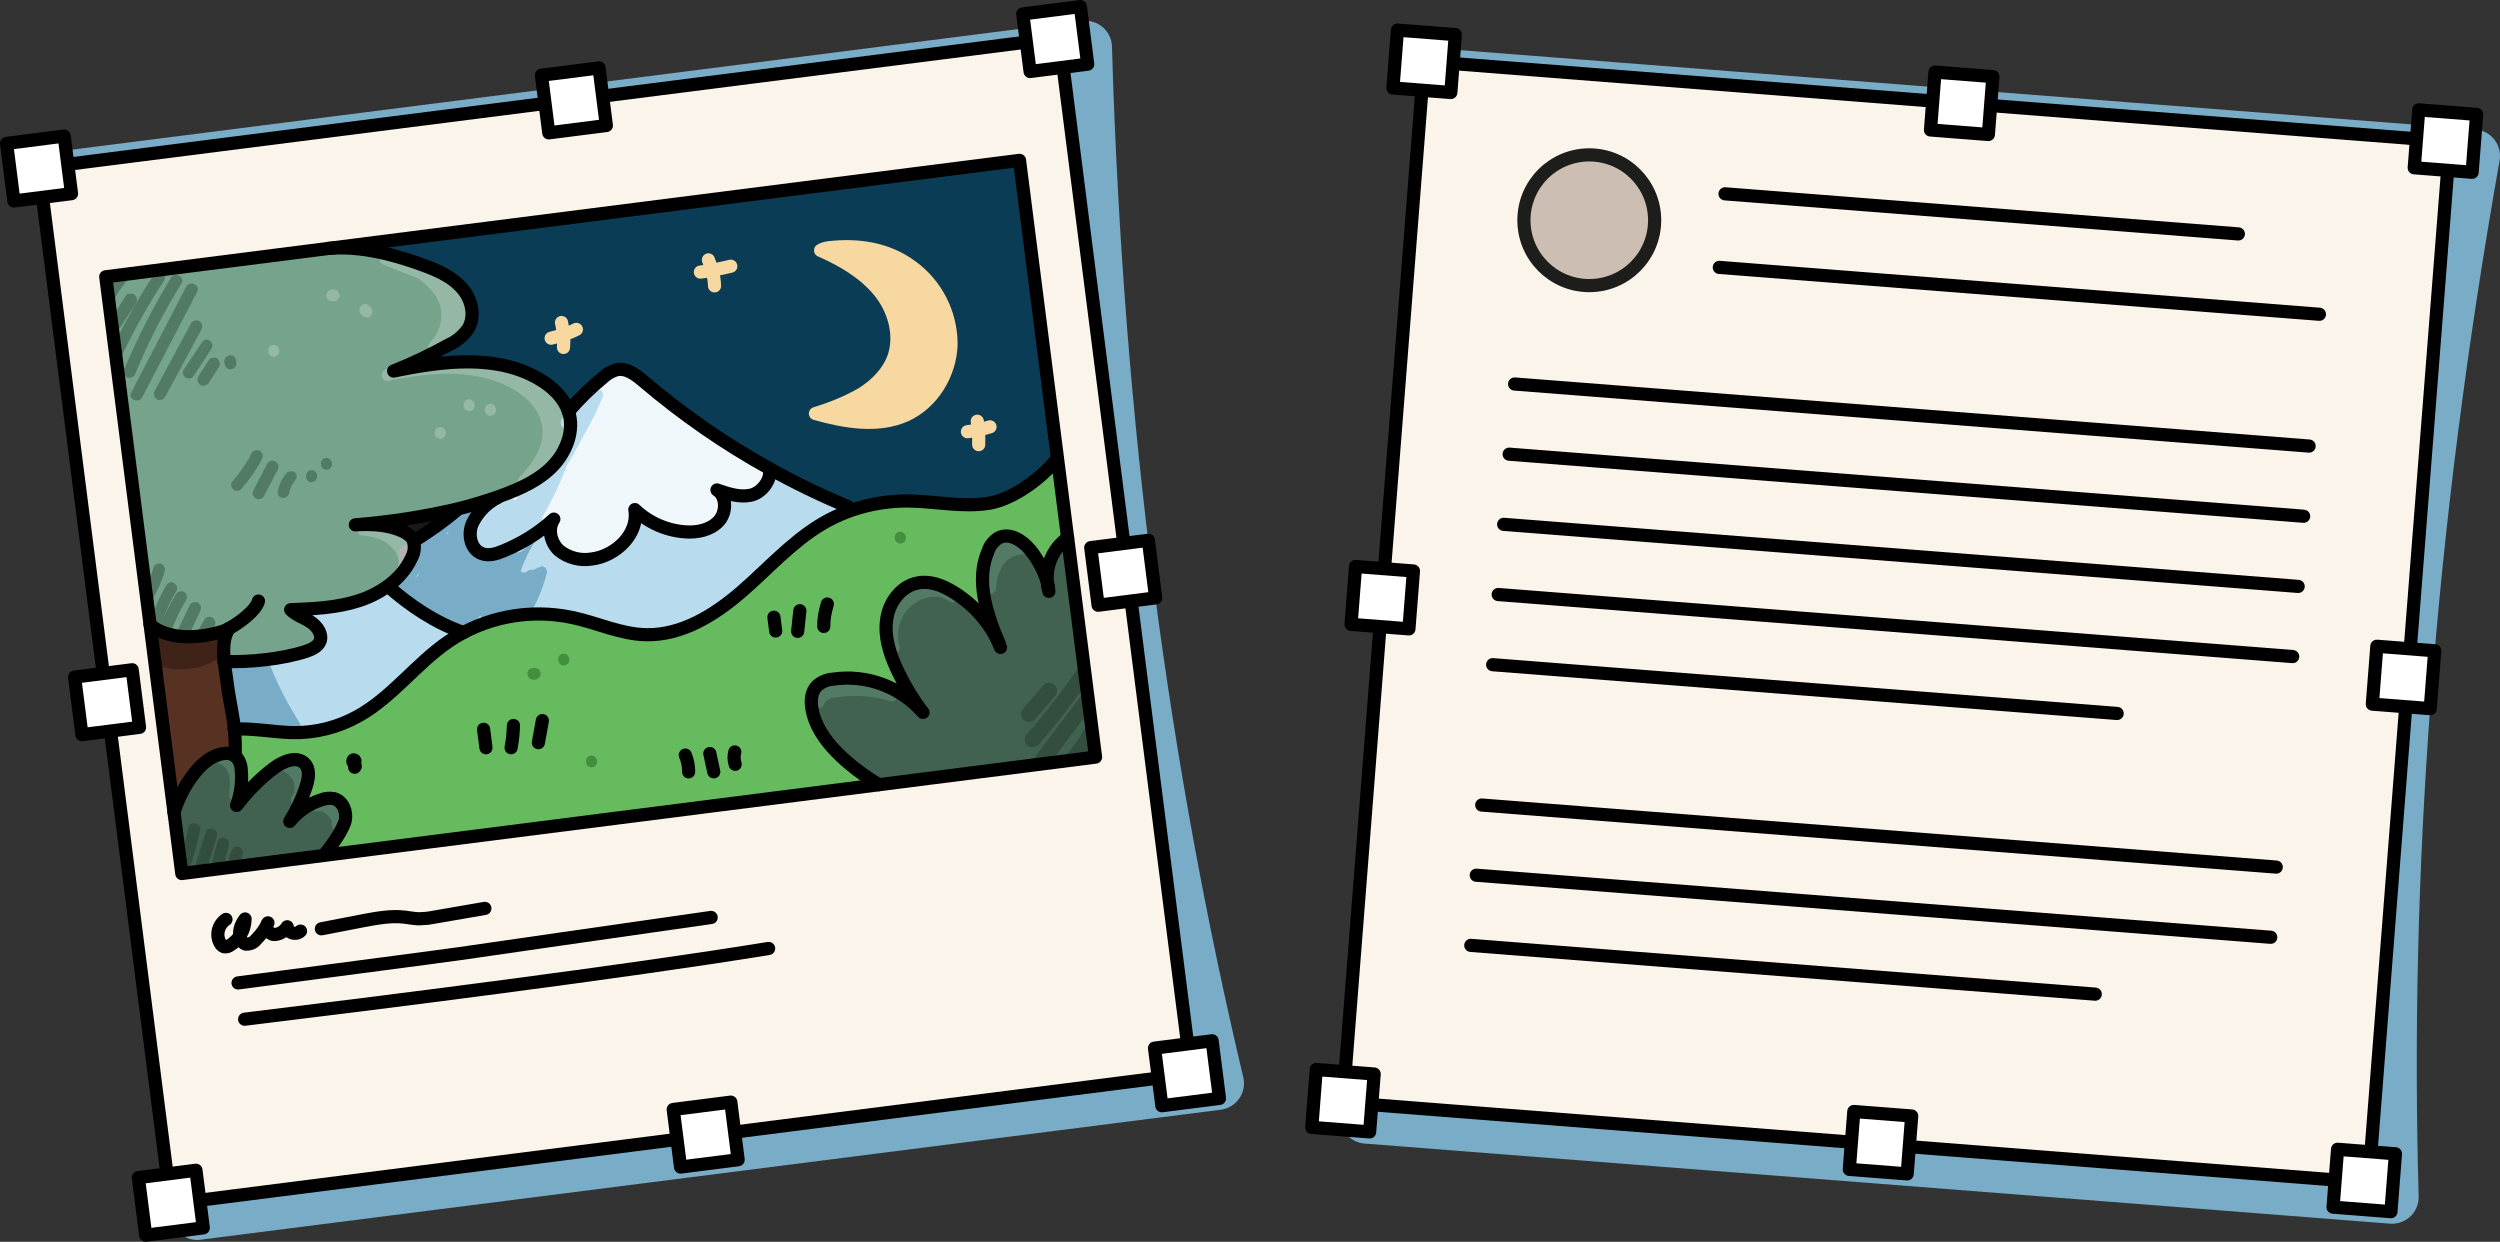 <?xml version="1.0" encoding="UTF-8"?>
<svg xmlns="http://www.w3.org/2000/svg" viewBox="0 0 189.831 94.291">
  <rect x="0" y="0" width="189.831" height="94.291" fill="#333333" stroke="none"/>
  <defs>
    <style>
      .cls-1 {
        stroke: #79adc7;
        stroke-width: 4.043px;
      }

      .cls-1, .cls-2, .cls-3, .cls-4, .cls-5, .cls-6 {
        stroke-linecap: round;
        stroke-linejoin: round;
      }

      .cls-1, .cls-7 {
        fill: #79adc7;
      }

      .cls-8 {
        fill: #94b8a5;
      }

      .cls-2, .cls-4 {
        stroke: #f7d8a1;
      }

      .cls-2, .cls-9 {
        fill: #f7d8a1;
      }

      .cls-10 {
        fill: #573222;
      }

      .cls-11 {
        fill: #eff7fb;
      }

      .cls-12 {
        fill: #334d3f;
      }

      .cls-13 {
        fill: #b2b2b2;
      }

      .cls-14 {
        fill: #527a65;
      }

      .cls-3 {
        fill: #fff;
      }

      .cls-3, .cls-5, .cls-6 {
        stroke: #000;
      }

      .cls-4, .cls-5 {
        fill: none;
      }

      .cls-15 {
        fill: #ccbeb2;
        stroke: #1d1d1b;
        stroke-miterlimit: 10;
      }

      .cls-16 {
        fill: #75a38b;
      }

      .cls-17 {
        fill: #3f2319;
      }

      .cls-18 {
        fill: #ccc;
      }

      .cls-19 {
        fill: #448f3d;
      }

      .cls-20 {
        fill: #b8dbee;
      }

      .cls-21 {
        fill: #67bb5f;
      }

      .cls-22 {
        fill: #191919;
      }

      .cls-23 {
        fill: #0b3c55;
      }

      .cls-24 {
        fill: #416251;
      }

      .cls-6 {
        fill: #fbf4eb;
      }
    </style>
  </defs>
  <g id="Ebene_1" data-name="Ebene 1"/>
  <g id="Ebene_2" data-name="Ebene 2">
    <g id="Ebene_1-2" data-name="Ebene 1">
      <g>
        <g>
          <g>
            <path class="cls-1" d="M187.809,11.843L109.952,5.762l-6.175,79.056,77.857,6.081c-.696-24.305,1.106-50.466,6.175-79.056Z"/>
            <rect class="cls-6" x="104.346" y="8.163" width="79.297" height="78.124" transform="translate(85.701 187.105) rotate(-85.534)"/>
          </g>
          <g>
            <circle class="cls-15" cx="120.678" cy="16.723" r="4.963"/>
            <line class="cls-5" x1="130.987" y1="14.718" x2="169.963" y2="17.762"/>
            <line class="cls-5" x1="130.551" y1="20.304" x2="176.118" y2="23.863"/>
            <line class="cls-5" x1="115.01" y1="29.159" x2="175.336" y2="33.871"/>
            <line class="cls-5" x1="114.594" y1="34.487" x2="174.92" y2="39.199"/>
            <line class="cls-5" x1="114.178" y1="39.815" x2="174.504" y2="44.527"/>
            <line class="cls-5" x1="113.762" y1="45.144" x2="174.088" y2="49.855"/>
            <line class="cls-5" x1="113.345" y1="50.472" x2="160.761" y2="54.175"/>
            <line class="cls-5" x1="112.513" y1="61.128" x2="172.839" y2="65.84"/>
            <line class="cls-5" x1="112.097" y1="66.457" x2="172.423" y2="71.169"/>
            <line class="cls-5" x1="111.681" y1="71.785" x2="159.097" y2="75.488"/>
          </g>
          <g>
            <rect class="cls-3" x="105.934" y="2.451" width="4.408" height="4.408" transform="translate(.691 -8.406) rotate(4.466)"/>
            <rect class="cls-3" x="183.483" y="8.508" width="4.408" height="4.408" transform="translate(1.398 -14.426) rotate(4.466)"/>
            <rect class="cls-3" x="146.752" y="5.639" width="4.408" height="4.408" transform="translate(1.063 -11.575) rotate(4.466)"/>
            <rect class="cls-3" x="102.753" y="43.179" width="4.408" height="4.408" transform="translate(3.853 -8.035) rotate(4.466)"/>
            <rect class="cls-3" x="180.302" y="49.236" width="4.408" height="4.408" transform="translate(4.56 -14.055) rotate(4.466)"/>
            <rect class="cls-3" x="99.77" y="81.375" width="4.408" height="4.408" transform="translate(6.818 -7.687) rotate(4.466)"/>
            <rect class="cls-3" x="177.319" y="87.432" width="4.408" height="4.408" transform="translate(7.525 -13.707) rotate(4.466)"/>
            <rect class="cls-3" x="140.587" y="84.563" width="4.408" height="4.408" transform="translate(7.19 -10.855) rotate(4.466)"/>
          </g>
        </g>
        <g>
          <g id="Ebene_2-2" data-name="Ebene 2">
            <g id="Ebene_3" data-name="Ebene 3">
              <g>
                <path class="cls-1" d="M82.414,3.597L4.947,13.468,14.969,92.129l77.468-9.871c-5.621-23.656-9.174-49.637-10.023-78.661Z"/>
                <rect class="cls-6" x="7.644" y="7.498" width="78.124" height="79.297" transform="translate(-5.585 6.282) rotate(-7.261)"/>
                <g>
                  <g>
                    <path class="cls-24" d="M75.849,48.904c-.957-2.273-1.828-4.83-.841-7.077,.13-.411,.42-.751,.785-.979,.823-.438,1.813,.193,2.423,.934,.614,.771,1.093,1.68,1.338,2.649,.019,.149,.072,.324,.091,.473-.019-.149-.072-.324-.091-.473-.208-1.398,.374-2.776,1.513-3.588l2.125,16.675-16.466,2.098c-2.107-1.308-4.7-3.342-5.075-5.81-.106-.593-.044-1.298,.417-1.72,.328-.284,.76-.461,1.181-.484,2.558-.387,5.137,.588,6.839,2.524-.797-1.02-1.456-2.149-2-3.322s-.953-2.486-.751-3.754c.168-1.295,1.102-2.535,2.377-2.758,.917-.177,1.843,.19,2.631,.665,1.539,.895,2.777,2.284,3.504,3.949Z"/>
                    <path class="cls-21" d="M35.207,48.02c2.529-1.323,5.449-1.725,8.222-1.139,1.899,.395,3.711,1.285,5.654,1.311,2.674,.053,5.147-1.474,7.169-3.217,2.021-1.743,3.822-3.791,6.131-5.177,1.944-1.157,4.173-1.744,6.445-1.761,2.122,.002,4.25,.52,6.326,.164,1.808-.321,3.998-1.934,5.117-3.38l.764,5.996c-1.139,.812-1.722,2.19-1.513,3.588-.245-.969-.721-1.848-1.338-2.649-.576-.715-1.6-1.373-2.423-.934-.365,.228-.625,.565-.785,.979-.987,2.248-.115,4.804,.841,7.077-.728-1.666-1.965-3.054-3.542-4.005-.788-.476-1.71-.813-2.631-.665-1.275,.223-2.175,1.49-2.377,2.758-.172,1.265,.208,2.581,.751,3.754,.544,1.174,1.203,2.302,2,3.322-1.702-1.935-4.281-2.91-6.839-2.524-.421,.023-.854,.2-1.181,.484-.432,.419-.493,1.124-.417,1.72,.375,2.468,2.968,4.502,5.075,5.81l-42.12,5.367c.45-.512,1.484-1.917,1.609-2.6,.155-.687-.164-1.525-.851-1.68-.31-.051-.642-.04-.958,.092-.932,.301-1.766,.892-2.398,1.639,.531-.826,.932-1.725,1.239-2.644,.2-.571,.321-1.284-.101-1.745-.595-.621-1.634-.216-2.323,.326-1.08,.804-2.047,1.777-2.85,2.849,.315-.859,.436-1.814,.352-2.712-.008-.302-.11-.623-.293-.872-.071-.082-.108-.138-.206-.186,.032-.701,.008-1.365-.05-2.055,1.231-.096,3.152,.235,4.368,.262,1.764,.048,3.498-.385,5.055-1.25,2.604-1.453,4.403-3.986,6.857-5.663,.428-.206,.823-.438,1.222-.641Z"/>
                    <path class="cls-23" d="M77.414,12.177l2.889,22.671c-1.119,1.446-3.338,3.063-5.117,3.38-2.077,.356-4.204-.162-6.326-.164-1.455,.003-2.909,.249-4.299,.76l-.139-.376c-2.05-.86-4.051-1.818-5.978-2.906-3.361-1.876-6.552-4.076-9.508-6.579-.613-.528-1.353-1.101-2.117-.912-.35,.105-.689,.3-.961,.547-.96,.789-1.85,1.66-2.668,2.614-.334-.958-1.101-1.739-1.956-2.267-3.269-2.1-7.508-1.59-11.314-.771,1.446-.548,2.817-1.208,4.173-1.987,.6-.289,1.091-.715,1.482-1.219,.55-.919,.301-2.16-.38-2.983s-1.655-1.335-2.675-1.721c-2.389-.908-5.058-1.629-7.575-1.399l52.47-6.686Zm-5.233,13.884c-.02-2.301-1.115-4.466-2.987-5.834-1.808-1.346-4.036-1.699-6.277-1.443-.205,.056-.414,.083-.649,.143,1.639,.731,3.271,1.645,4.42,3.044s1.731,3.356,1.157,5.036c-.422,1.206-1.36,2.174-2.459,2.829-1.103,.626-2.28,1.139-3.51,1.478,2.232,.625,4.717,1.097,6.837,.129,2.072-.87,3.424-3.104,3.467-5.383h0Z"/>
                    <path class="cls-18" d="M79.554,44.431c.049,.145,.072,.324,.091,.473-.053-.175-.072-.324-.091-.473Z"/>
                    <path class="cls-9" d="M69.194,20.227c1.872,1.368,2.966,3.533,2.987,5.834-.043,2.279-1.395,4.513-3.46,5.443-2.124,.938-4.605,.496-6.837-.129,1.226-.368,2.407-.852,3.51-1.478,1.095-.685,2.036-1.624,2.459-2.829,.57-1.71-.012-3.666-1.157-5.036-1.145-1.37-2.751-2.317-4.42-3.044,.205-.056,.414-.083,.649-.143,2.233-.315,4.461,.038,6.269,1.384Z"/>
                    <path class="cls-20" d="M64.422,38.447l.139,.376c-.753,.278-1.468,.611-2.146,1.001-2.313,1.356-4.113,3.404-6.131,5.177-2.021,1.743-4.494,3.271-7.169,3.217-1.943-.025-3.754-.916-5.654-1.311-2.803-.583-5.692-.184-8.222,1.139-2.154-.726-4.119-2.112-5.689-3.489,.778-.554,1.414-1.272,1.819-2.142,.223-.392,.281-.885,.135-1.321,1.155-.693,2.264-1.501,3.303-2.391,1.029-.252,2.02-.561,3.038-.902-.767,.401-1.415,1.029-1.805,1.776-.472,.818-.278,2.097,.614,2.438,.511,.208,1.097,.042,1.615-.175,1.412-.574,2.734-1.379,3.873-2.434-.483,.728-.261,1.761,.394,2.375,.676,.55,1.587,.798,2.448,.658,1.853-.206,3.636-1.918,3.311-3.756,1.036,.99,2.417,1.602,3.853,1.692,.918,.065,1.891-.15,2.505-.804,.614-.654,.637-1.9-.121-2.379,.825,.289,1.68,.574,2.537,.404s1.638-1.179,1.439-2.032c1.864,1.066,3.865,2.024,5.915,2.884Z"/>
                    <path class="cls-11" d="M58.444,35.541c.17,.857-.611,1.866-1.439,2.032-.857,.17-1.712-.115-2.537-.404,.762,.509,.735,1.725,.121,2.379s-1.591,.839-2.505,.804c-1.436-.09-2.818-.702-3.853-1.692,.325,1.838-1.457,3.551-3.311,3.756-.861,.14-1.772-.108-2.448-.658-.65-.584-.877-1.647-.39-2.345-1.143,1.025-2.431,1.856-3.873,2.434-.518,.218-1.103,.383-1.615,.175-.892-.341-1.086-1.62-.614-2.438,.386-.777,1.034-1.405,1.805-1.776,.116-.045,.261-.094,.376-.139,1.416-.544,2.821-1.178,3.866-2.251,1.042-1.103,1.653-2.727,1.169-4.15,.818-.953,1.708-1.824,2.668-2.614,.272-.247,.611-.442,.961-.547,.764-.188,1.504,.384,2.117,.912,2.949,2.443,6.109,4.648,9.501,6.52Z"/>
                    <path class="cls-16" d="M17.404,47.712c-.197,.116-.399,.202-.604,.259-2.982,.865-4.811,.067-5.406-.554l-3.364-26.399,16.884-2.151c2.517-.23,5.186,.491,7.575,1.399,.989,.389,1.99,.868,2.675,1.721,.681,.823,.93,2.064,.38,2.983-.387,.534-.878,.961-1.482,1.219-1.33,.745-2.731,1.409-4.173,1.987,3.81-.789,8.046-1.328,11.314,.771,.859,.557,1.622,1.309,1.956,2.267,.485,1.424-.127,3.048-1.169,4.15-1.042,1.103-2.476,1.74-3.866,2.251-.116,.045-.261,.094-.376,.139-.988,.338-2.009,.65-3.038,.902-2.531,.595-5.119,.986-7.729,1.197,1.294-.074,2.514-.017,3.642,.506,.258,.119,.691,.427,.755,.692,.146,.436,.088,.929-.135,1.321-.404,.87-1.041,1.588-1.819,2.142-.666,.479-1.378,.843-2.164,1.094-1.658,.545-3.437,.62-5.187,.691,.419,.432,1.016,.598,1.513,.929s.938,.941,.705,1.487c-.163,.385-.621,.595-1.028,.737-1.774,.59-4.407,.865-6.268,.768l-.03,.004c-.021-.876-.027-1.876,.438-2.511Z"/>
                    <path class="cls-20" d="M35.207,48.02c-.399,.202-.793,.435-1.155,.693-2.454,1.677-4.253,4.21-6.857,5.663-1.557,.865-3.29,1.298-5.055,1.25-1.246-.023-3.138-.358-4.368-.262-.027-.451-.114-.895-.201-1.339-.189-1.007-.352-2.047-.481-3.061l-.091-.716,.03-.004c1.861,.096,4.498-.149,6.268-.768,.406-.143,.868-.323,1.028-.737,.234-.545-.208-1.156-.705-1.487s-1.094-.497-1.513-.929c1.749-.071,3.528-.146,5.187-.691,.757-.248,1.498-.615,2.164-1.094,1.6,1.372,3.595,2.755,5.749,3.481Z"/>
                    <path class="cls-22" d="M34.745,38.682c-1.039,.89-2.152,1.669-3.303,2.391-.064-.265-.527-.569-.755-.692-1.128-.523-2.377-.576-3.642-.506,2.581-.208,5.168-.598,7.699-1.193Z"/>
                    <path class="cls-24" d="M25.331,60.677c.69,.185,1.01,1.023,.851,1.68-.155,.687-1.159,2.088-1.609,2.6l-10.739,1.368-.593-4.653c.403-1.355,1.343-3.021,2.475-3.892,.607-.471,1.565-.806,2.133-.393,.067,.052,.135,.104,.206,.186,.183,.249,.285,.57,.293,.872,.088,.929-.037,1.854-.352,2.712,.833-1.076,1.771-2.044,2.85-2.849,.693-.513,1.728-.948,2.323-.326,.419,.432,.297,1.144,.101,1.745-.304,.948-.738,1.822-1.239,2.644,.628-.777,1.437-1.335,2.398-1.639,.265-.064,.593-.106,.902-.054Z"/>
                    <path class="cls-10" d="M17.773,55.365c.058,.69,.085,1.384,.05,2.055-.598-.409-1.526-.078-2.133,.393-1.102,.868-2.042,2.534-2.475,3.892l-1.817-14.259c.595,.621,2.424,1.419,5.406,.554,.205-.056,.406-.143,.604-.259-.465,.635-.459,1.635-.378,2.504l.091,.716c.129,1.014,.292,2.054,.481,3.061l.171,1.342Z"/>
                  </g>
                  <path class="cls-17" d="M16.988,48.735c.026-.034,.048-.097,.044-.127,.011-.153-.038-.298-.139-.376-.082-.171-.273-.238-.456-.245-.179,.023-.376,.139-.447,.299-.03,.004-.06,.008-.086,.041-.135-.104-.287-.115-.433-.066h0l-.119,.015c-.876,.263-2.016,.59-2.794-.038-.202-.156-.496-.088-.652,.113-.048,.097-.097,.194-.081,.314-.134,.138-.167,.355-.055,.522-.033,.216,.087,.444,.307,.507-.149,.019-.257,.124-.302,.251-.093,.224,.001,.485,.229,.607,1.773,.593,3.756,.219,5.182-.963,.194-.146,.215-.452,.069-.645-.049-.145-.146-.194-.269-.208Z"/>
                  <path class="cls-8" d="M34.157,28.359c2.312-.416,4.7,.25,6.442,1.786,.99,.874,1.612,1.947,1.269,3.294-.329,1.224-1.308,2.107-2.381,2.728l.628,.647c.886-.901,1.655-1.999,1.917-3.276,.206-1.239-.136-2.499-.985-3.451-1.713-2.025-4.549-2.634-7.093-2.613-1.54,.045-3.095,.213-4.598,.555-.563,.102-.449,.997,.114,.895,2.334-.479,4.81-.795,7.149-.274,1.997,.443,4.663,1.861,4.575,4.267-.045,1.309-.901,2.449-1.786,3.35-.13,.168-.126,.44,.046,.6s.414,.159,.582,.047c1.892-1.09,3.461-3.291,2.598-5.545-.405-1.04-1.299-1.866-2.199-2.509-.867-.617-1.83-1.04-2.864-1.302-1.157-.277-2.377-.334-3.532-.126-.559,.132-.445,1.027,.118,.925h0Z"/>
                  <path class="cls-8" d="M27.48,40.668c.638,.01,1.298,.198,1.859,.551,.265,.178,.475,.394,.658,.644,.154,.253,.247,.514,.285,.812,.03,.239,.266,.421,.504,.39s.421-.266,.39-.504c-.028-.694-.294-1.357-.754-1.874l-.3,.736c-.089,.011,.06-.008,.063,.022,0,0,.127,.044,.063,.022,.034,.026,.063,.022,.097,.048,.03-.004,.034,.026,.063,.022q-.034-.026,0,0l.101,.078c.067,.052-.004-.03,.037,.056,.034,.026,.071,.082,.075,.112-.037-.056,.008,.06,.037,.056l.76-.461c-.228-.365-.542-.689-.879-.949l-.446,.784c.034,.026,.063,.022,.097,.048,0,0,.101,.078,.034,.026,.034,.026,.063,.022,.067,.052,.034,.026,.067,.052,.03-.004,.067,.052,.105,.108,.146,.194-.037-.056,0,0,.004,.03s.041,.086,.045,.116,.011,.089,.004,.03l.015,.119,.015,.119c-.008-.06-.004-.03,.004,.03,.004,.03,.008,.06-.018,.093,.004,.03-.044,.127,.004,.03-.026,.034-.022,.063-.048,.097-.018,.093,.026-.034-.026,.034-.156,.202-.122,.47,.08,.626s.47,.122,.626-.08c.535-.796,.193-2.056-.755-2.359-.224-.093-.455-.003-.552,.192-.126,.198-.066,.433,.106,.593,.299,.204,.546,.476,.737,.785,.142,.164,.392,.223,.59,.107,.197-.116,.29-.34,.2-.571-.259-.604-.849-.953-1.483-.933-.239,.03-.421,.266-.39,.504,.011,.089,.049,.145,.086,.201,.355,.409,.539,.901,.578,1.442l.895-.114c-.103-.805-.533-1.569-1.228-2.026-.695-.457-1.486-.72-2.307-.737-.246-.029-.466,.15-.499,.367-.07,.161,.109,.38,.329,.443h0Z"/>
                  <path class="cls-13" d="M30.34,41.941c.011,.089,.023,.179,.004,.272,.008,.06,.004,.03-.004-.03l.008,.06c.004,.03-.018,.093-.015,.123-.007,.183-.044,.369-.085,.526-.022,.063-.026,.034,0,0,.004,.03-.026,.034-.022,.063-.026,.034-.018,.093-.044,.127-.018,.093-.07,.161-.089,.254s-.07,.161-.123,.228c.078-.101-.026,.034-.026,.034l-.078,.101c-.156,.202-.122,.47,.08,.626s.47,.122,.626-.08c.513-.732,.738-1.579,.654-2.478-.03-.239-.266-.421-.504-.39-.227,.12-.413,.325-.383,.564h0Z"/>
                  <path class="cls-8" d="M34.98,21.737c-.374-.559-1.152-1.187-1.823-1.223-.03,.004-.258-.119-.258-.119-.445-.398-.895-.128-1.363-.463-.135-.104-.317-.111-.459-.032-.545-.234-1.086-.438-1.628-.641-.541-.204-.89,.629-.349,.833l2.587,1.034,.03-.004c.736,.543,1.42,1.153,1.683,2.029,.278,.995,.024,2.089-.732,2.822-.406,.385,.077,1.081,.546,.719,.633-.505,1.516-.709,1.847-1.448,.242-.001,.823-.681,.781-1.009-.14-.861-.399-1.707-.864-2.497Z"/>
                  <path class="cls-8" d="M37.294,31.567c.239-.03,.421-.266,.357-.53-.03-.239-.262-.391-.471-.364-.239,.03-.421,.266-.357,.53,.027,.209,.232,.395,.471,.364Z"/>
                  <path class="cls-8" d="M35.674,31.227c.239-.03,.421-.266,.357-.53-.03-.239-.262-.391-.471-.364-.239,.03-.421,.266-.357,.53,.027,.209,.228,.365,.471,.364Z"/>
                  <path class="cls-8" d="M33.486,33.325c.239-.03,.421-.266,.357-.53-.03-.239-.262-.391-.471-.364-.239,.03-.421,.266-.357,.53,.027,.209,.228,.365,.471,.364Z"/>
                  <path class="cls-8" d="M27.737,23.175q-.03,.004,0,0l.089-.011-.03,.004,.119-.015-.03,.004,.127,.044s-.03,.004-.034-.026l.097,.048-.034-.026,.071,.082-.004-.03,.075,.112h0c-.045-.116-.146-.194-.243-.242-.063-.022-.127-.044-.187-.037l-.179,.023-.112,.075c-.056,.037-.108,.105-.13,.168l-.044,.127c-.018,.093-.011,.153,.03,.239,.004,.03,.041,.086,.075,.112h0c.004,.03,.034,.026,.037,.056,0,0,.034,.026,.037,.056l.034,.026,.101,.078h0c.034,.026,.063,.022,.127,.044h0c.03-.004,.089-.011,.123,.015l.03-.004,.06-.008,.06-.008h0c.116-.045,.194-.146,.242-.243,.022-.063,.044-.127,.037-.187l-.023-.179-.075-.112c-.037-.056-.105-.108-.168-.13l-.127-.044c-.004-.03-.093-.018-.153-.011Z"/>
                  <path class="cls-8" d="M25.25,21.976l-.089,.011c-.239,.03-.421,.266-.39,.504l.045,.116c.041,.086,.079,.142,.146,.194l.097,.048c.063,.022,.157,.041,.246,.029l.089-.011c.239-.03,.421-.266,.39-.504l-.045-.116c-.041-.086-.079-.142-.146-.194l-.097-.048c-.093-.018-.187-.037-.246-.029Z"/>
                  <path class="cls-8" d="M20.838,27.085c.239-.03,.421-.266,.357-.53-.03-.239-.262-.391-.471-.364-.239,.03-.421,.266-.357,.53,.03,.239,.232,.395,.471,.364Z"/>
                  <path class="cls-19" d="M40.575,51.61l.089-.011c.239-.03,.421-.266,.39-.504l-.045-.116c-.041-.086-.079-.142-.146-.194l-.097-.048c-.063-.022-.157-.041-.246-.029l-.089,.011c-.239,.03-.421,.266-.39,.504l.045,.116c.041,.086,.079,.142,.146,.194l.097,.048c.067,.052,.157,.041,.246,.029h0Z"/>
                  <path class="cls-19" d="M42.863,50.531c.239-.03,.421-.266,.357-.53-.03-.239-.262-.391-.471-.364-.239,.03-.421,.266-.357,.53,.03,.239,.262,.391,.471,.364Z"/>
                  <path class="cls-19" d="M44.97,58.265c.239-.03,.421-.266,.357-.53-.03-.239-.262-.391-.471-.364-.239,.03-.421,.266-.357,.53,.027,.209,.232,.395,.471,.364Z"/>
                  <path class="cls-19" d="M68.42,41.272c.239-.03,.421-.266,.357-.53-.03-.239-.262-.391-.471-.364-.239,.03-.421,.266-.357,.53,.027,.209,.232,.395,.471,.364Z"/>
                  <path class="cls-7" d="M22.781,54.939c-.004-.03-.037-.056-.075-.112h0c-.27-.451-.543-.931-.813-1.382-.547-.961-1.008-1.963-1.413-3.003-.09-.231-.314-.324-.549-.264-.06,.008-.086,.041-.112,.075-.034-.026-.041-.086-.075-.112-.262-.391-.828-.076-.809,.315-.03,.004-.086,.041-.112,.075-.004-.03-.041-.086-.075-.112-.284-.328-.743-.36-1.071-.076-.026,.034-.056,.037-.082,.071-.316,.374-.248,.911-.221,1.362,.073,1.052,.266,2.088,.578,3.109,.053,.175,.251,.302,.43,.279,.12,.227,.404,.312,.631,.192,.03-.004,.056-.037,.082-.071,.135,.104,.321,.141,.492,.059,.146,.194,.456,.245,.649,.099,.086-.041,.134-.138,.156-.202,.172,.16,.418,.189,.612,.043q.004,.03,.037,.056c.09,.231,.344,.32,.575,.23,.145-.049,.249-.183,.26-.336,.037,.056,.041,.086,.079,.142,.325,.413,1.089-.018,.823-.438Z"/>
                  <path class="cls-7" d="M40.883,43.083c-.142,.079-.257,.124-.399,.202-.161-.07-.366-.014-.496,.154h0l-.089,.011-.209,.027c-.063-.022-.101-.078-.161-.07,.022-.063,.041-.157,.063-.22,.248-.668,.564-1.284,.909-1.904,.267-.519-.565-.868-.833-.349l-.368,.683c-.06,.008-.086,.041-.112,.075-.03,.004-.026,.034-.056,.037-.123-.015-.235,.06-.313,.161-.034-.026-.063-.022-.093-.018-.116-.197-.34-.29-.575-.23-.201,.086-.432,.176-.63,.292-.324,.072-.637,.233-.917,.42-.135-.104-.287-.115-.433-.066-.037-.056-.041-.086-.049-.145,.055-.28,.017-.578-.136-.831-.075-.112-.146-.194-.273-.238h0c-.03-.239-.12-.47-.27-.693l.067-.19c.07-.161,.051-.31-.057-.447l.446-.784c.093-.224-.035-.511-.259-.604-.097-.048-.216-.033-.332,.012-1.527,.862-2.834,2.028-3.867,3.433-.126,.198-.096,.437,.046,.6-.439,.602-.911,1.177-1.35,1.779-.156,.202-.088,.496,.11,.623,.101,.078,.194,.097,.314,.081,.089-.011,.127,.044,.198,.126,.037,.056,.105,.108,.168,.13l.004,.03,.067,.052c.037,.056,.075,.112,.108,.138,0,0,.034,.026,.063,.022h0c.037,.056,.079,.142,.142,.164,.247,.272,.523,.54,.77,.811,.142,.164,.418,.189,.586,.077l.067,.052c.168,.13,.366,.256,.534,.387-.059,.25,.094,.503,.344,.562,.123,.015,.242-.001,.354-.075l.392,.223c.422,.219,1.329,.437,1.622-.116,.048-.097,.093-.224,.107-.347,.086-.041,.142-.079,.194-.146l.156-.202,.06-.008c.09,.231,.352,.38,.612,.286,.086-.041,.142-.079,.194-.146,.048-.097,.13-.168,.178-.265,.805-.103,1.615-.175,2.39-.274,.228,.123,.519,.025,.645-.173l-.004-.03c.438-.844,.779-1.736,1.023-2.677,.029-.246-.15-.466-.397-.495-.082,.071-.171,.082-.261,.094Zm-6.929-2.512l-.067-.052c.052-.067,.108-.105,.19-.176l-.123,.228Zm-2.063,2.84c-.022,.063-.078,.101-.1,.164-.026,.034-.022,.063-.044,.127l-.246,.213,.39-.504h0Z"/>
                  <path class="cls-20" d="M45.753,30.155c.093-.224-.035-.511-.259-.604-.157-.041-.306-.022-.447,.057-.082,.071-.168,.112-.22,.18-.123-.015-.242,.001-.324,.072l-.774,.584c-.142,.079-.208,.269-.159,.414-.328,.284-.647,.628-.908,.964-.312,.404,.249,.999,.628,.647l.03-.004h0c-.145,.291-.26,.579-.375,.866-.056,.037-.082,.071-.138,.108-.658,.781-1.182,1.666-1.545,2.622-.074,.131-.152,.232-.256,.366-.078,.101-.16,.172-.238,.273-.216,.209-.432,.419-.614,.654-.172-.16-.44-.126-.597,.076h0l-.442,.572c-.176-.19-.452-.215-.642-.04l-.052,.067c-.026,.034-.052,.067-.048,.097-.09-.231-.352-.38-.612-.286-.086,.041-.142,.079-.194,.146-.543,.736-1.018,1.524-1.397,2.361-.044,.127-.055,.28,.02,.392-.144,.534-.34,1.377,.246,1.696,.258,.119,.56,.111,.779-.069,.298-.038,.559-.132,.812-.285l.209-.027c.231-.09,.458-.21,.682-.36,.12,.227,.404,.312,.661,.189,0,0,.03-.004,.026-.034,.86-.625,1.466-1.581,1.605-2.63,.672-1.147,1.244-2.371,1.726-3.585,.022-.063,.044-.127,.037-.187,.379-.594,.724-1.214,1.04-1.83,.669-1.177,1.285-2.286,1.741-3.465Z"/>
                  <path class="cls-14" d="M16.977,57.922q.037,.056,0,0c.034,.026,.037,.056,.071,.082,.037,.056,.071,.082,.108,.138,.037,.056,.071,.082,.108,.138,0,0,.082,.171,.041,.086,.045,.116,.116,.197,.161,.313,.008,.06,.045,.116,.053,.175l.011,.089c-.008-.06-.004-.03,0,0l.046,.358,.023,.179q.008,.06,0,0l.011,.089c-.015,.123-.029,.246-.048,.34-.022,.063-.015,.123-.041,.157,.018-.093-.018,.093-.048,.097l.851,.255c.125-.683,.094-1.406-.109-2.047-.192-.552-.614-1.013-1.185-1.213-.224-.093-.485,.001-.607,.229-.093,.224,.001,.485,.229,.607,.063,.022,.097,.048,.161,.07,.03-.004,.063,.022,.067,.052q-.034-.026,0,0l.135,.104q.034,.026,0,0c.034,.026,.037,.056,.067,.052,.037,.056,.071,.082,.108,.138,.004,.03,.075,.112,.037,.056,.045,.116,.116,.197,.131,.317,.004,.03,.008,.06,.041,.086q-.008-.06,.004,.03l.027,.209c.015,.119,.034,.268,.02,.392,.004,.272-.021,.548-.047,.824-.033,.216,.117,.44,.337,.503,.22,.063,.447-.057,.544-.251,.396-1.172,.08-2.466-.813-3.292-.202-.156-.47-.122-.626,.08-.104,.135-.066,.433,.132,.559h0Z"/>
                  <path class="cls-14" d="M22.754,57.822c-.146-.194-.422-.219-.645-.069-.026,.034-.056,.037-.052,.067-.067-.052-.161-.07-.228-.123-.224-.093-.485,.001-.607,.229s.001,.485,.229,.607h0c.063,.022,.097,.048,.161,.07,0,0,.03-.004,.034,.026l.034,.026c.097,.048,.168,.13,.269,.208l.034,.026q.034,.026,.037,.056c.037,.056,.071,.082,.108,.138,.004,.03,.034,.026,.034,.026q.004,.03,.037,.056c.037,.056,.045,.116,.082,.171,.004,.03,.008,.06,.041,.086l.008,.06,.004,.03,.015,.119,.023,.179h0c.004,.03,.008,.06-.018,.093,.008,.06-.015,.123-.011,.153s-.022,.063-.018,.093h0c-.022,.063-.048,.097-.07,.161-.026,.034-.022,.063-.048,.097,0,0-.048,.097-.026,.034-.156,.202-.122,.47,.08,.626s.47,.122,.626-.08c.636-.96,.565-2.224-.131-3.166Z"/>
                  <path class="cls-14" d="M24.117,61.62l.149-.019-.06,.008,.06-.008,.06-.008c.03-.004,.093,.018,.123,.015,0,0,.03-.004,.034,.026-.063-.022-.093-.018-.063-.022,.03-.004,.034,.026,.063,.022,.034,.026,.097,.048,.131,.074,.03-.004,.034,.026,.063,.022,.067,.052-.097-.048-.03,.004,.097,.048,.168,.13,.235,.182,.034,.026,.071,.082-.004-.03,.004,.03,.034,.026,.037,.056,.034,.026,.071,.082,.105,.108,.034,.026,.112,.168,.037,.056,.034,.026,.041,.086,.075,.112,.008,.06,.041,.086,.049,.145,.041,.086-.011-.089-.004-.03l.008,.06,.019,.149,.008,.06c-.019-.149-.008-.06,0,0-.029,.246,.12,.47,.367,.499s.47-.12,.499-.367h0c.044-.369,.028-.731-.111-1.107-.135-.347-.326-.656-.603-.924-.101-.078-.224-.093-.343-.078s-.231,.09-.313,.161c-.078,.101-.093,.224-.078,.343s.09,.231,.161,.313c-.105-.108,0,0,.004,.03,.034,.026,.037,.056,.071,.082l.112,.168c.034,.026,.004,.03-.004-.03q.004,.03,.037,.056c.004,.03,.037,.056,.041,.086,.037,.056,.045,.116,.082,.171,.004,.03,.019,.149,0,0l.011,.089,.027,.209,.011,.089,.008,.06c-.008-.06-.011-.089-.004-.03s-.011,.153-.033,.216l.895,.128c.047-.582-.208-1.156-.623-1.558-.411-.372-.952-.576-1.519-.504-.239,.03-.421,.266-.39,.504s.359,.439,.598,.409h0Z"/>
                  <path class="cls-14" d="M68.286,49.019c-.294-1.115,.069-2.313,.948-3.031,.767-.643,1.997-.982,2.838-.331,.202,.156,.496,.088,.623-.11s.092-.466-.076-.597c-1.177-.911-2.862-.575-3.96,.323-1.176,.999-1.668,2.607-1.236,4.098,.09,.231,.348,.35,.575,.23,.291-.098,.38-.352,.29-.583Z"/>
                  <path class="cls-14" d="M67.928,52.399c-1.109-.617-2.367-.972-3.639-.961-1.212,.003-2.647,.398-3.028,1.689-.093,.224,.001,.485,.229,.607,.127,.044,.28,.055,.421-.023,.168,.13,.437,.096,.567-.072,.026-.034,.052-.067,.074-.131,.145-.291,.42-.508,.752-.52,.444-.087,.891-.144,1.346-.141,.996-.036,1.985,.111,2.929,.385,.224,.093,.481-.031,.574-.255,.093-.224-.001-.485-.225-.578Z"/>
                  <path class="cls-14" d="M77.812,41.227c-.84-.408-1.825-.283-2.569,.297-.194,.146-.219,.422-.069,.645l.034,.026c-.093,.224-.185,.448-.215,.694-.018,.093-.003,.213,.068,.294-.156,.444-.278,.914-.306,1.403-.029,.246,.12,.47,.367,.499s.47-.12,.499-.367h0c.007-.183,.048-.34,.059-.492l.055-.28c-.004-.03,.022-.063,.015-.123,0,0-.004-.03,.022-.063,.041-.157,.111-.317,.182-.478,.048-.097,.07-.161,.119-.258l.026-.034q-.026,.034,0,0l.078-.101,.156-.202c.026-.034,.052-.067,.082-.071h0l.026-.034c.052-.067,.108-.105,.194-.146,.026-.034,.086-.041,.112-.075,0,0,.026-.034,.056-.037s.056-.037,.056-.037c.03-.004,.086-.041,.116-.045,.086-.041,.145-.049,.231-.09h0l.03-.004,.119-.015,.119-.015,.03-.004,.03-.004c.246,.029,.466-.15,.495-.397,.063-.22-.053-.418-.214-.488h0Z"/>
                  <path class="cls-14" d="M11.686,43.045c-.13,.411-.263,.791-.456,1.18-.097,.194-.167,.355-.264,.549-.026,.034-.048,.097-.074,.131,0,0-.048,.097-.026,.034,.026-.034-.026,.034-.026,.034-.048,.097,.22,.063,.142,.164-.13,.168-.13,.411,.039,.541l.034,.026c.198,.126,.191,.309,.317,.111,.483-.728,.865-1.535,1.121-2.386,.093-.224-.001-.485-.229-.607-.194-.097-.485,.001-.578,.225h0Z"/>
                  <path class="cls-14" d="M12.674,44.374c-.602,.986-1.069,2.076-1.35,3.203-.029,.246,.15,.466,.367,.499,.246,.029,.466-.15,.499-.367,.24-.97,.637-1.9,1.165-2.755,.156-.202,.122-.47-.08-.626-.176-.19-.444-.156-.6,.046h0Z"/>
                  <path class="cls-14" d="M13.399,45.07c-.557,.859-.988,1.763-1.318,2.745-.063,.22,.131,.317,.355,.409s.385,.163,.477-.061c.133-.381,.293-.795,.46-1.15,.211-.482,.457-.937,.731-1.397,.156-.202,.122-.47-.08-.626-.172-.16-.47-.122-.626,.08h0Z"/>
                  <path class="cls-14" d="M14.393,45.974l-.932,1.968c-.093,.224,.001,.485,.229,.607,.224,.093,.485-.001,.607-.229l.932-1.968c.093-.224-.001-.485-.229-.607-.224-.093-.485,.001-.607,.229Z"/>
                  <path class="cls-14" d="M15.478,47.109l-.397,.687c-.022,.063-.044,.127-.037,.187-.007,.183,.105,.35,.266,.421,.097,.048,.25,.059,.366,.014l.112-.075c.056-.037,.108-.105,.13-.168l.397-.687c.022-.063,.044-.127,.037-.187,.007-.183-.105-.35-.266-.421-.097-.048-.25-.059-.366-.014l-.112,.075-.13,.168Z"/>
                  <path class="cls-14" d="M8.597,20.945c-.933,1.241,.187,1.947-.387,3.384-.204,.541-.004-.272,.199-.814,.552-1.374,.3-.978,1.181-2.151,.335-.467-.372-1.014-.706-.547l-.287,.128Z"/>
                  <path class="cls-14" d="M9.548,22.461l-1.185,1.879c-.078,.101-.093,.224-.078,.343,.03,.239,.266,.421,.504,.39,.119-.015,.231-.09,.313-.161l1.215-1.883c.078-.101,.093-.224,.078-.343-.03-.239-.266-.421-.504-.39-.153-.011-.265,.064-.343,.165h0Z"/>
                  <path class="cls-14" d="M11.73,20.789c-1.245,1.887-2.359,3.847-3.313,5.879-.237,.515,.595,.864,.833,.349,.932-1.968,1.994-3.861,3.187-5.681,.331-.497-.375-1.043-.706-.547Z"/>
                  <path class="cls-14" d="M13.006,21.05c-1.378,2.267-2.566,4.601-3.59,7.036-.093,.224,.031,.481,.255,.574,.224,.093,.481-.031,.578-.225,.972-2.367,2.134-4.667,3.493-6.841,.156-.202,.122-.47-.08-.626-.232-.152-.53-.114-.656,.084Z"/>
                  <path class="cls-14" d="M14.131,21.786l-4.162,8.018c-.267,.519,.565,.868,.833,.349l4.166-7.988c.264-.549-.569-.898-.836-.378Z"/>
                  <path class="cls-14" d="M14.488,24.59l-2.77,5.143c-.093,.224,.001,.485,.229,.607,.224,.093,.485-.001,.607-.229l2.77-5.143c.093-.224-.001-.485-.229-.607-.254-.089-.515,.005-.607,.229Z"/>
                  <path class="cls-14" d="M15.36,25.964l-1.375,2.055c-.156,.202-.122,.47,.08,.626s.47,.122,.626-.08l1.345-2.051c.156-.202,.122-.47-.08-.626s-.44-.126-.597,.076Z"/>
                  <path class="cls-14" d="M15.867,27.325l-.784,1.222c-.078,.101-.093,.224-.078,.343s.09,.231,.161,.313c.101,.078,.224,.093,.343,.078s.231-.09,.313-.161l.784-1.222c.078-.101,.093-.224,.078-.343s-.09-.231-.161-.313c-.101-.078-.224-.093-.343-.078-.149,.019-.235,.06-.313,.161Z"/>
                  <path class="cls-14" d="M17.042,27.508l.019,.149c.03,.239,.266,.421,.504,.39l.116-.045c.086-.041,.142-.079,.194-.146l.048-.097c.022-.063,.041-.157,.029-.246l-.019-.149c-.03-.239-.266-.421-.504-.39l-.116,.045c-.086,.041-.142,.079-.194,.146l-.048,.097c-.048,.097-.037,.187-.029,.246Z"/>
                  <path class="cls-14" d="M19.08,34.463l-.145,.291c-.022,.063-.048,.097-.1,.164q-.026,.034,0,0l-.026,.034c-.126,.198-.227,.362-.353,.56-.256,.366-.517,.702-.807,1.043-.156,.202-.122,.47,.08,.626s.47,.122,.626-.08c.606-.714,1.145-1.48,1.557-2.29,.093-.224-.001-.485-.229-.607-.25-.059-.511,.035-.604,.259Z"/>
                  <path class="cls-14" d="M20.272,35.251l-1.047,2.013c-.093,.224,.001,.485,.229,.607,.224,.093,.485-.001,.607-.229l1.047-2.013c.093-.224-.001-.485-.229-.607-.258-.119-.515,.005-.607,.229Z"/>
                  <path class="cls-14" d="M21.725,35.945c-.312,.404-.528,.855-.646,1.355-.029,.246,.12,.47,.367,.499,.123,.015,.242-.001,.35-.105,.082-.071,.16-.172,.175-.295,.022-.063,.015-.123,.037-.187l-.044,.127c.063-.22,.156-.444,.282-.642l-.048,.097c.074-.131,.152-.232,.23-.333,.156-.202,.122-.47-.08-.626-.164-.1-.463-.062-.623,.11h0Z"/>
                  <path class="cls-14" d="M23.718,36.601c.239-.03,.421-.266,.357-.53-.03-.239-.262-.391-.471-.364-.239,.03-.421,.266-.357,.53,.001,.242,.232,.395,.471,.364Z"/>
                  <path class="cls-14" d="M24.842,35.669c.239-.03,.421-.266,.357-.53-.03-.239-.262-.391-.471-.364-.239,.03-.421,.266-.357,.53,.03,.239,.232,.395,.471,.364Z"/>
                  <path class="cls-12" d="M14.303,62.87c-.188,.903-.436,1.814-.747,2.702-.093,.224,.001,.485,.229,.607,.224,.093,.485-.001,.607-.229,.333-.952,.603-1.926,.81-2.922,.029-.246-.15-.466-.367-.499-.28-.055-.503,.094-.533,.341h0Z"/>
                  <path class="cls-12" d="M15.617,63.188l-.836,2.714c-.093,.224,.001,.485,.229,.607,.224,.093,.485-.001,.607-.229l.836-2.714c.093-.224-.001-.485-.229-.607s-.519-.025-.607,.229Z"/>
                  <path class="cls-12" d="M16.525,63.89l-.477,1.728c-.044,.127-.029,.246-.014,.366,.045,.116,.146,.194,.243,.242s.25,.059,.366,.014,.197-.116,.242-.243l.477-1.728c.044-.127,.029-.246,.014-.366-.045-.116-.146-.194-.243-.242-.097-.048-.25-.059-.366-.014-.116,.045-.197,.116-.242,.243Z"/>
                  <path class="cls-12" d="M78.21,54.818c-.328,.042-.631-.192-.673-.521-.023-.179,.018-.336,.152-.474l1.532-1.772c.212-.239,.6-.289,.843-.047s.289,.6,.047,.843l-1.532,1.772c-.074,.131-.22,.18-.369,.199Z"/>
                  <path class="cls-12" d="M82.268,50.269c-.086,.041-.168,.112-.22,.18-1.249,1.857-2.599,3.635-4.083,5.31-.212,.239-.192,.631,.047,.843s.631,.192,.843-.047c1.268-1.465,2.496-3.016,3.596-4.611l-.213-1.67,.03-.004Z"/>
                  <path class="cls-12" d="M82.293,57.602c.29-.34,.543-.736,.769-1.098l-.224-1.76c-.145,.049-.283,.157-.354,.318-.505,1.034-1.174,1.968-2.011,2.772l1.82-.232Z"/>
                  <path class="cls-12" d="M79.91,57.693l2.826-3.755-.194-1.521c-.116,.045-.227,.12-.305,.221l-3.733,4.962c-.078,.101-.097,.194-.115,.287l1.521-.194Z"/>
                  <path class="cls-12" d="M18.189,65.77c.011-.153,.051-.31,.096-.437s.085-.284,.13-.411c.093-.224-.001-.485-.229-.607-.224-.093-.485,.001-.578,.225-.189,.418-.285,.855-.318,1.314l.895-.114,.004,.03Z"/>
                  <g>
                    <polygon class="cls-5" points="81.067 40.843 83.188 57.488 66.722 59.586 24.543 64.96 13.804 66.329 13.211 61.675 11.394 47.417 8.03 21.017 24.914 18.866 77.414 12.177 80.303 34.847 81.067 40.843"/>
                    <path class="cls-5" d="M17.773,55.365h0c1.231-.096,3.152,.235,4.368,.262,1.764,.048,3.498-.385,5.055-1.25,2.604-1.453,4.403-3.986,6.857-5.663,2.763-1.868,6.137-2.51,9.376-1.831,1.899,.395,3.711,1.285,5.654,1.311,2.674,.053,5.147-1.474,7.169-3.217,2.021-1.743,3.822-3.791,6.131-5.177,1.944-1.157,4.173-1.744,6.445-1.761,2.122,.002,4.25,.52,6.326,.164,1.808-.321,3.998-1.934,5.117-3.38"/>
                    <path class="cls-5" d="M24.914,18.866c2.517-.23,5.186,.491,7.575,1.399,.989,.389,1.99,.868,2.675,1.721,.681,.823,.93,2.064,.38,2.983-.387,.534-.878,.961-1.482,1.219-1.33,.745-2.731,1.409-4.173,1.987,3.81-.789,8.046-1.328,11.314,.771,.859,.557,1.622,1.309,1.956,2.267,.485,1.424-.127,3.048-1.169,4.15-1.042,1.103-2.476,1.74-3.866,2.251-.116,.045-.261,.094-.376,.139-.988,.338-2.009,.65-3.038,.902-2.531,.595-5.119,.986-7.729,1.197,1.294-.074,2.514-.017,3.642,.506,.258,.119,.691,.427,.755,.692,.146,.436,.088,.929-.135,1.321-.404,.87-1.041,1.588-1.819,2.142-.666,.479-1.378,.843-2.164,1.094-1.658,.545-3.437,.62-5.187,.691,.419,.432,1.016,.598,1.513,.929s.938,.941,.705,1.487c-.163,.385-.621,.595-1.028,.737-1.774,.59-4.407,.865-6.268,.768"/>
                    <path class="cls-2" d="M62.921,18.813c2.241-.255,4.465,.068,6.307,1.44,1.872,1.368,2.966,3.533,2.987,5.834-.043,2.279-1.395,4.513-3.46,5.443-2.124,.938-4.605,.496-6.837-.129,1.226-.368,2.407-.852,3.51-1.478,1.095-.685,2.036-1.624,2.459-2.829,.57-1.71-.012-3.666-1.157-5.036-1.145-1.37-2.751-2.317-4.42-3.044,.168-.112,.402-.173,.611-.199Z"/>
                    <path class="cls-5" d="M79.554,44.431c-.208-1.398,.374-2.776,1.513-3.588h0"/>
                    <path class="cls-5" d="M79.554,44.431c.049,.145,.072,.324,.091,.473-.053-.175-.072-.324-.091-.473Z"/>
                    <path class="cls-5" d="M75.973,49.161c-.041-.086-.082-.171-.094-.261-.957-2.273-1.828-4.83-.841-7.077,.13-.411,.42-.751,.785-.979,.823-.438,1.813,.193,2.423,.934,.614,.771,1.093,1.68,1.338,2.649"/>
                    <path class="cls-5" d="M66.722,59.586c-2.107-1.308-4.7-3.342-5.075-5.81-.106-.593-.044-1.298,.417-1.72,.328-.284,.76-.461,1.181-.484,2.558-.387,5.137,.588,6.839,2.524-.797-1.02-1.456-2.149-2-3.322-.544-1.174-.953-2.486-.751-3.754,.168-1.295,1.102-2.535,2.377-2.758,.917-.177,1.843,.19,2.631,.665,1.576,.951,2.814,2.339,3.542,4.005"/>
                    <path class="cls-5" d="M43.164,31.243c.818-.953,1.708-1.824,2.668-2.614,.272-.247,.611-.442,.961-.547,.764-.188,1.504,.384,2.117,.912,2.956,2.503,6.117,4.707,9.508,6.579,1.927,1.088,3.929,2.046,5.978,2.906"/>
                    <path class="cls-5" d="M37.782,37.779h0c-.797,.405-1.415,1.029-1.831,1.81-.472,.818-.278,2.097,.614,2.438,.511,.208,1.097,.042,1.615-.175,1.412-.574,2.734-1.379,3.873-2.434-.483,.728-.261,1.761,.394,2.375,.676,.55,1.587,.798,2.448,.658,1.853-.206,3.636-1.918,3.311-3.756,1.036,.99,2.417,1.602,3.853,1.692,.918,.065,1.891-.15,2.505-.804,.614-.654,.637-1.9-.121-2.379,.825,.289,1.68,.574,2.537,.404s1.638-1.179,1.439-2.032"/>
                    <path class="cls-4" d="M53.793,19.734l.282,.783c.109,.38,.162,.798,.182,1.189"/>
                    <path class="cls-4" d="M53.183,20.66c.298-.038,.597-.076,.891-.144,.473-.091,.947-.181,1.417-.302"/>
                    <path class="cls-4" d="M74.209,31.986l.087,.686c.016,.362,.032,.724,.018,1.089"/>
                    <path class="cls-4" d="M73.461,32.779c.268-.034,.537-.068,.802-.132,.324-.072,.619-.139,.91-.237"/>
                    <path class="cls-4" d="M42.637,24.49c.068,.294,.11,.623,.148,.921,.042,.328,.02,.634,.002,.97"/>
                    <path class="cls-4" d="M41.849,25.681c.324-.072,.615-.169,.936-.271,.321-.101,.667-.237,.98-.398"/>
                    <path class="cls-5" d="M11.394,47.417c.595,.621,2.424,1.419,5.406,.554,.205-.056,.406-.143,.604-.259,.879-.476,2.063-1.415,2.222-2.072"/>
                    <path class="cls-5" d="M17.404,47.712c-.465,.635-.459,1.635-.378,2.504l.091,.716c.129,1.014,.292,2.054,.481,3.061,.087,.444,.144,.891,.201,1.339,.058,.69,.085,1.384,.05,2.055"/>
                    <path class="cls-5" d="M13.211,61.675c.403-1.355,1.343-3.021,2.475-3.892,.607-.471,1.565-.806,2.133-.393,.067,.052,.135,.104,.206,.186,.183,.249,.285,.57,.293,.872,.088,.929-.037,1.854-.352,2.712,.833-1.076,1.771-2.044,2.85-2.849,.693-.513,1.728-.948,2.323-.326,.419,.432,.297,1.144,.101,1.745-.304,.948-.738,1.822-1.239,2.644,.628-.777,1.437-1.335,2.398-1.639,.317-.131,.649-.143,.958-.092,.69,.185,1.01,1.023,.851,1.68-.155,.687-1.159,2.088-1.609,2.6"/>
                    <path class="cls-5" d="M34.745,38.682h0c-1.039,.89-2.152,1.669-3.303,2.391"/>
                    <path class="cls-5" d="M29.488,44.535c1.574,1.406,3.565,2.759,5.689,3.489h0"/>
                    <path class="cls-5" d="M36.899,56.778l-.179-1.402"/>
                    <path class="cls-5" d="M38.808,56.777c.111-.56,.161-1.112,.179-1.69"/>
                    <path class="cls-5" d="M40.881,56.391c.111-.56,.191-1.116,.302-1.675"/>
                    <path class="cls-5" d="M58.899,47.912l-.133-1.044"/>
                    <path class="cls-5" d="M60.57,47.941l.164-1.567"/>
                    <path class="cls-5" d="M62.553,47.567c-.013-.574,.098-1.134,.268-1.701"/>
                    <path class="cls-5" d="M52.289,58.606c.006-.425-.08-.869-.253-1.271"/>
                    <path class="cls-5" d="M54.198,58.605c-.091-.473-.207-.913-.298-1.387"/>
                    <path class="cls-5" d="M55.823,58.034c-.101-.321-.11-.623-.028-.936"/>
                    <path class="cls-5" d="M26.932,58.26c.082-.071,.037-.187-.034-.268s-.142-.164-.094-.261c.048-.097,.216,.033,.131,.074"/>
                  </g>
                </g>
                <path class="cls-5" d="M17.158,69.812c-.614,.412-.81,1.255-.398,1.87,.075,.112,.142,.164,.269,.208,.123,.015,.272-.004,.384-.079,.734-.427,1.183-1.181,1.196-2.032-.234,.303-.401,.657-.412,1.053-.018,.336,.125,.742,.442,.853,.306,.022,.597-.076,.779-.311,.376-.381,.714-.819,.926-1.3-.264,.306,.047,.843,.446,.883,.425,.006,.79-.222,1.017-.584,.042,.328,.341,.533,.669,.491,.119-.015,.235-.06,.343-.165"/>
                <path class="cls-5" d="M24.403,70.526l3.195-.619c1.007-.189,2.073-.385,3.088-.272,.369,.044,.743,.118,1.108,.132,.362-.016,.694-.028,1.048-.103l3.974-.688"/>
                <path class="cls-5" d="M18.076,74.636l7.334-.965c2.357-.3,4.709-.63,7.066-.931,1.641-.209,3.248-.444,4.884-.683,1.756-.254,3.542-.512,5.298-.766l11.342-1.627"/>
                <path class="cls-5" d="M18.578,77.391c10.299-1.252,28.797-3.578,39.785-5.372"/>
              </g>
            </g>
          </g>
          <g>
            <rect class="cls-3" x=".761" y="10.593" width="4.408" height="4.408" transform="translate(-1.594 .477) rotate(-7.261)"/>
            <rect class="cls-3" x="77.922" y=".761" width="4.408" height="4.408" transform="translate(.268 10.151) rotate(-7.261)"/>
            <rect class="cls-3" x="41.374" y="5.418" width="4.408" height="4.408" transform="translate(-.614 5.569) rotate(-7.261)"/>
            <rect class="cls-3" x="5.925" y="51.117" width="4.408" height="4.408" transform="translate(-6.674 1.455) rotate(-7.261)"/>
            <rect class="cls-3" x="83.085" y="41.286" width="4.408" height="4.408" transform="translate(-4.813 11.129) rotate(-7.261)"/>
            <rect class="cls-3" x="10.767" y="89.122" width="4.408" height="4.408" transform="translate(-11.439 2.372) rotate(-7.261)"/>
            <rect class="cls-3" x="87.928" y="79.291" width="4.408" height="4.408" transform="translate(-9.578 12.046) rotate(-7.261)"/>
            <rect class="cls-3" x="51.38" y="83.948" width="4.408" height="4.408" transform="translate(-10.459 7.464) rotate(-7.261)"/>
          </g>
        </g>
      </g>
    </g>
  </g>
</svg>